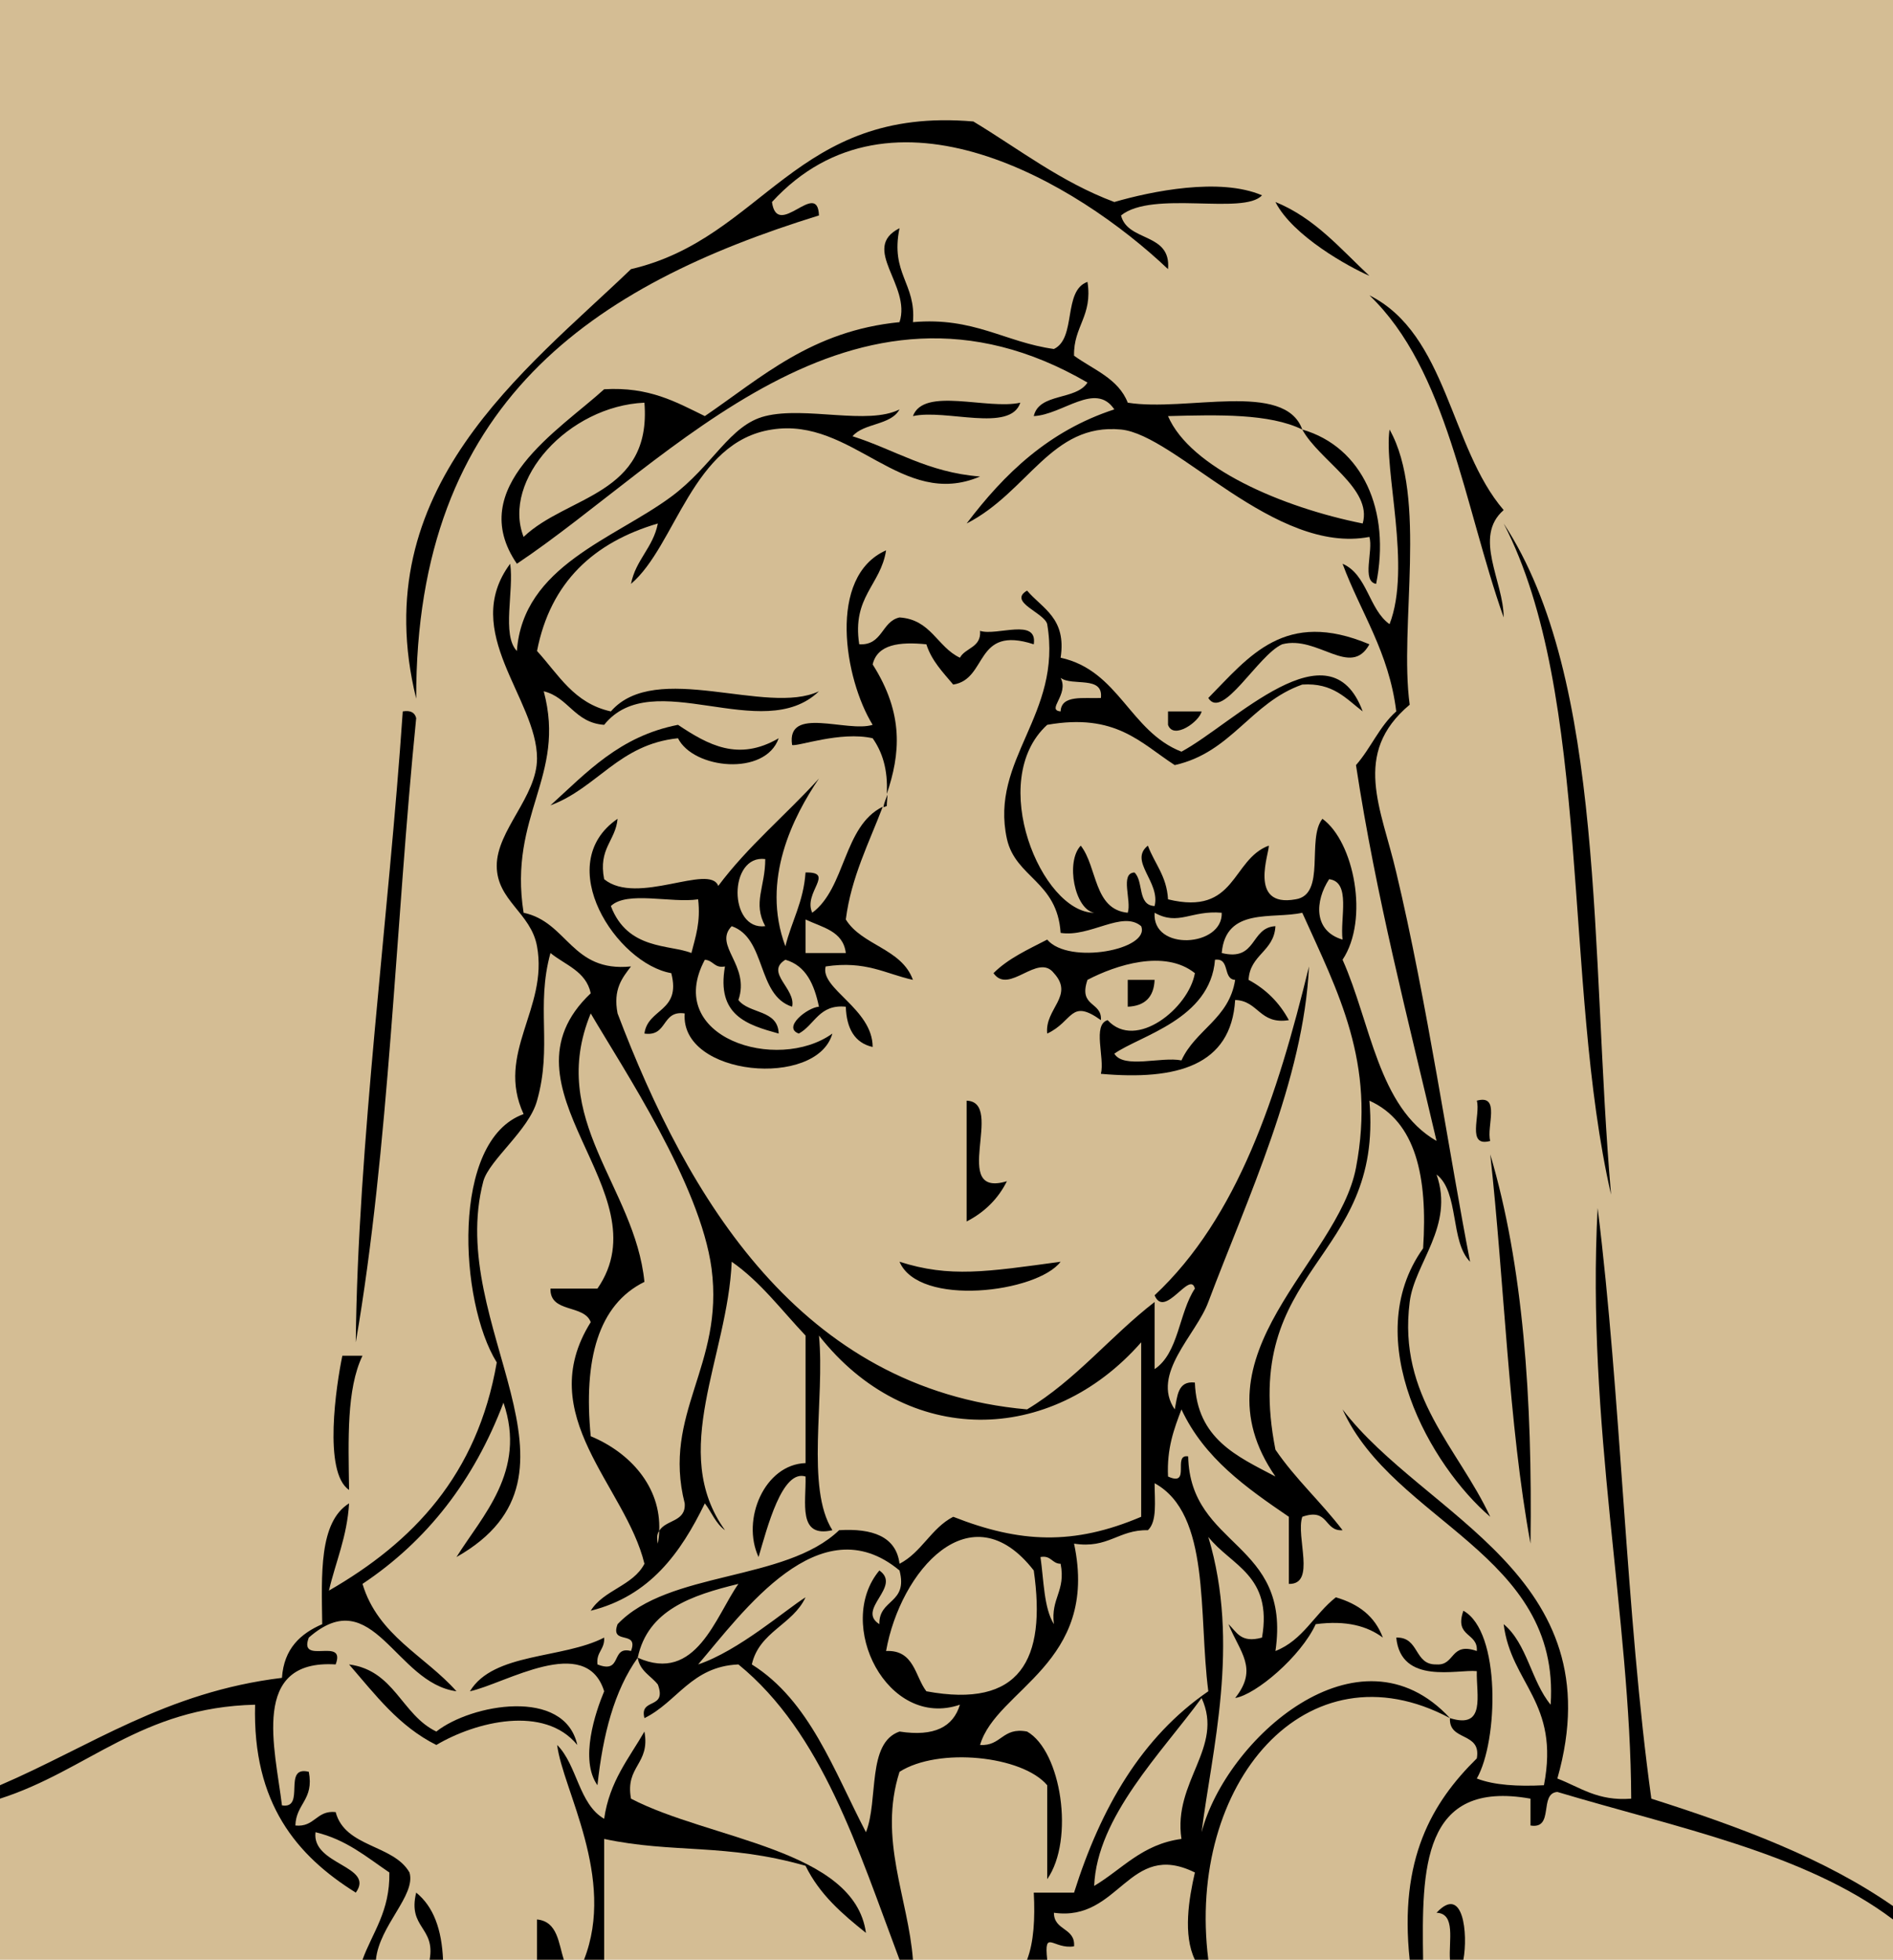 <?xml version="1.0" encoding="utf-8"?>
<!DOCTYPE svg PUBLIC "-//W3C//DTD SVG 1.1//EN" "http://www.w3.org/Graphics/SVG/1.1/DTD/svg11.dtd">
<svg version="1.1" id="Layer_1" xmlns="http://www.w3.org/2000/svg" xmlns:xlink="http://www.w3.org/1999/xlink" x="0px" y="0px"
	 width="141px" height="146px" viewBox="0 0 141 146" enable-background="new 0 0 141 146" xml:space="preserve">
<rect fill="#D4BD94" width="141" height="146"/>
<g id="XMLID_1_">
	<g>
		<path d="M141,142c0,0.35,0,0.65,0,1c-6.55-4.949-16.148-6.85-25-9.5c-1.398,0.1-0.199,2.801-2,2.5c0-0.65,0-1.35,0-2
			c-8.1-1.449-8.1,5.25-8,12c-0.35,0-0.648,0-1,0c-0.8-7.5,1.65-11.699,5-15c0.352-2-2.1-1.25-2-3c2.7,0.85,1.95-1.75,2-3.5
			c-1.449-0.15-5.648,1.051-6-2.5c1.75-0.051,1.301,2.051,3,2c1.4,0.1,1-1.699,3-1c0.102-1.4-1.699-1-1-3
			c2.801,1.551,2.602,9.699,1,12.5c1.301,0.5,3.051,0.6,5,0.5c1.2-6.199-2.449-7.551-3-12c1.75,1.449,2.051,4.25,3.5,6
			c0.75-11.25-11.699-13.6-15.5-22c6.102,8,20.301,12.35,16,27.5c1.7,0.65,3,1.699,5.5,1.5c-0.05-13.449-3.35-27.949-2.5-44
			c1.75,14.051,2.102,30.301,4,44C129.602,136.1,135.9,138.449,141,142z"/>
		<path d="M112,39c7.65,11.65,6.45,32.2,8,50C116.4,73.3,118.602,51.75,112,39z"/>
		<path d="M111,86c2.45,8.25,3.15,18.199,3,29C112.352,106.051,112.051,95.5,111,86z"/>
		<path d="M112,38c-2.3,2,0,5.3,0,8c-2.949-8.35-4.199-18.45-10-24C107.801,24.9,108,33.35,112,38z"/>
		<path d="M110,82c1.801-0.5,0.7,1.949,1,3C109.2,85.5,110.301,83.051,110,82z"/>
		<path d="M107,142.5c2-2.15,2.352,1.6,2,3.5c-0.35,0-0.648,0-1,0C107.9,144.6,108.45,142.551,107,142.5z"/>
		<path d="M81.5,68c-1.449-0.25-2.148-3.8-1-5c1.25,1.6,0.95,4.75,3.5,5c0.301-0.9-0.6-2.95,0.5-3c0.7,0.65,0.2,2.45,1.5,2.5
			c0.45-1.8-1.949-3.35-0.5-4.5c0.5,1.35,1.4,2.25,1.5,4c5.102,1.25,4.7-2.95,7.5-4c0.102,0.4-1.6,4.65,2,4
			c2.301-0.35,0.801-4.5,2-6c2.352,1.7,3.5,7.5,1.5,10.5c2.102,4.699,2.65,11,7,13.5c-2.148-9.199-4.5-18.15-6-28
			c1.102-1.25,1.75-2.9,3-4c-0.55-4.45-2.648-7.35-4-11c1.852,0.8,1.95,3.4,3.5,4.5c1.65-4.25-0.449-11.5,0-14.5
			c2.852,5.05,0.7,14.65,1.5,20.5c-4.35,3.65-2.1,7.75-1,12.5c2.25,9.4,4,21.35,5.5,29c-1.5-1.5-0.8-5.199-2.5-6.5
			c1.352,3.85-1.648,6.6-2,9.5c-0.898,7.051,3.602,10.85,6,16c-4.398-3.75-9.85-13.199-5-20c0.352-5.35-0.55-9.449-4-11
			c1.051,12.051-9.699,12.301-7,26c1.5,2.199,3.4,3.9,5,6c-1.398,0.1-1-1.699-3-1c-0.5,1.5,1.051,5.051-1,5c0-1.65,0-3.35,0-5
			c-3.148-2.15-6.3-4.35-8-8c-0.55,1.449-1.1,2.9-1,5c1.75,0.801,0.301-1.699,1.5-1.5c0.15,6.85,7.7,6.301,6.5,14.5
			c2.051-0.801,2.9-2.75,4.5-4c1.7,0.5,2.9,1.4,3.5,3c-1.148-0.85-2.699-1.301-5-1c-1.1,2.4-4.449,5.25-6,5.5
			c1.75-2.199,0.352-3.4-0.5-5.5c0.602,0.551,0.9,1.449,2.5,1c0.801-4.65-2.3-5.35-4-7.5c2.4,8,0.25,15.949-0.5,22
			c1.801-6.9,11.7-15.85,18.5-8.5c-10.699-5.699-19.648,4.9-18,18c-0.35,0-0.648,0-1,0c-0.898-1.85-0.449-4.551,0-6.5
			c-4.949-2.449-5.6,3.699-10.5,3c0,1.35,1.602,1.1,1.5,2.5c-1.55,0.25-2.25-1.35-2,1c-0.5,0-1,0-1.5,0c0.5-1.301,0.602-3.051,0.5-5
			c1,0,2,0,3,0c2-6.35,5.051-11.6,10-15c-0.75-5.75,0.2-13.199-4-15.5c0,1.35,0.2,2.85-0.5,3.5c-2.199-0.051-2.949,1.4-5.5,1
			c1.9,8.949-5.8,10.85-7,15c1.602,0.1,1.65-1.35,3.5-1c2.551,1.449,3.551,8.051,1.5,11c0-2.35,0-4.65,0-7
			c-1.85-2.199-8.1-2.85-11-1c-1.6,5,0.65,9.4,1,14c-0.35,0-0.649,0-1,0c-3.1-8.25-5.75-16.9-12-22c-3.5,0.15-4.55,2.801-7,4
			c-0.399-1.551,1.7-0.6,1-2.5c-0.5-0.65-1.35-1-1.5-2c4.351,1.949,5.801-3.1,7.5-5.5c-3.5,0.85-6.75,1.949-7.5,5.5
			c-1.75,2.449-2.6,5.75-3,9.5c-1.35-1.9-0.149-5.449,0.5-7c-1.35-4.35-7.399-0.551-10,0c1.75-2.9,6.9-2.4,10-4
			c0.051,0.9-0.6,1.051-0.5,2c1.9,0.75,0.95-1.4,2.5-1c0.601-1.6-1.6-0.4-1-2c3.801-4,12.5-3.15,16.5-7
			c2.45-0.15,4.25,0.449,4.5,2.5c1.65-0.85,2.351-2.65,4-3.5c4.95,1.949,8.95,2.15,14,0c0-4.35,0-8.65,0-13
			c-6.75,7.699-17.449,7.85-24-0.5c0.45,4.699-1,11.35,1,14.5c-2.6,0.6-1.949-2.051-2-4c-1.75-0.551-2.85,3.801-3.5,6
			c-1.3-2.801,0.45-6.9,3.5-7c0-3.15,0-6.35,0-9.5c-1.8-1.9-3.35-4-5.5-5.5c-0.3,7.1-4.699,14.15-0.5,20c-0.699-0.5-1-1.35-1.5-2
			c-1.8,3.699-4.1,6.9-8.5,8c0.95-1.551,3.15-1.85,4-3.5c-1.399-5.801-8.35-11.051-4-18c-0.5-1.35-3.05-0.65-3-2.5
			c1.15,0,2.351,0,3.5,0c5-7.25-7.949-14.949-0.5-22c-0.35-1.65-1.899-2.1-3-3c-1.1,4,0.15,6.949-1,11c-0.6,2.199-3.55,4.4-4,6
			c-2.85,10.85,8.95,21.801-2,28c1.9-3.051,5.25-6.4,3.5-11.5c-2.199,5.801-5.699,10.301-10.5,13.5c1.15,3.85,4.65,5.35,7,8
			c-4.55-0.6-6.199-8.199-11-4c-0.8,2.1,2.801-0.1,2,2c-6.399-0.4-4.5,6.301-4,10.5c1.801,0.301,0-3,2-2.5c0.4,2.1-0.949,2.35-1,4
			c1.45,0.15,1.551-1.15,3-1c0.7,2.65,4.301,2.4,5.5,4.5c0.5,1.699-2.25,3.949-2.5,6.5c-0.35,0-0.649,0-1,0
			c0.75-2.051,2.051-3.6,2-6.5c-1.699-1.15-3.199-2.449-5.5-3c-0.3,2.449,4.45,2.5,3,4.5c-4.399-2.75-7.699-6.65-7.5-14
			c-8.5,0.199-12.449,4.9-19,7c0-0.35,0-0.65,0-1c6.75-2.9,12.351-6.949,21-8c0.15-2.199,1.4-3.301,3-4c-0.05-3.699-0.25-7.6,2-9
			c-0.149,2.5-1,4.35-1.5,6.5c6.25-3.6,11.051-8.6,12.5-17C34.2,97,33.551,84.949,39,83c-2.1-4.551,1.851-7.85,1-12.5
			c-0.449-2.5-3-3.4-3-6c0-2.65,3-5.15,3-8c0-4.45-5.75-9.45-2-14.5c0.301,2-0.649,5.3,0.5,6.5c0.45-6.35,7.25-8.35,11.5-11.5
			c3.101-2.3,4.351-5.35,7-6c3-0.75,7.65,0.7,10-0.5c-0.649,1.2-2.649,1-3.5,2c3.15,1,5.601,2.7,9.5,3c-5.85,2.5-9.5-4.45-15.5-3.5
			c-5.949,0.9-7.149,8.65-10.5,11.5c0.351-1.8,1.65-2.7,2-4.5c-4.75,1.4-8,4.35-9,9.5c1.601,1.75,2.75,3.9,5.5,4.5
			c3.351-3.85,11.601,0.35,15.5-1.5c-4.199,4.05-12.399-2-16,2.5c-2.199-0.15-2.649-2.05-4.5-2.5c1.7,6.35-2.649,9.2-1.5,16.5
			c3.301,0.7,3.551,4.45,8,4c-0.649,0.85-1.35,1.699-1,3.5c5.2,13.699,13.601,28,30.5,29.5c3.65-2.199,6.2-5.449,9.5-8
			c0,1.65,0,3.35,0,5c1.801-1.199,1.801-4.199,3-6c-0.35-1.4-2.25,2.301-3,0.5c6.2-5.801,9.15-14.85,11.5-24.5
			c-0.398,8.449-4.6,17.301-7.5,25c-0.898,2.449-4.3,5.35-2.5,8c0.2-0.949,0.2-2.15,1.5-2c0.15,4.199,3.15,5.5,6,7
			c-6.3-9.1,4.65-15.949,6-23c1.5-7.85-1.35-13.1-4-19c-2.199,0.5-5.699-0.45-6,3c2.65,0.65,2.102-1.9,4-2c-0.1,1.9-1.898,2.1-2,4
			c1.301,0.699,2.301,1.699,3,3c-2.199,0.35-2.25-1.449-4-1.5c-0.3,4.9-4.35,6-10,5.5c0.301-1.199-0.648-3.65,0.5-4
			c2.102,2.301,6.051-0.9,6.5-3.5c-2.25-1.8-5.898-0.6-8,0.5c-0.699,2.051,1.102,1.6,1,3c-2.3-1.65-2.05,0.1-4,1
			c-0.199-1.85,2.051-2.801,0.5-4.5c-1.199-1.55-3.35,1.65-4.5,0c1.102-1.1,2.551-1.75,4-2.5c1.602,1.9,7.7,0.75,7-1
			c-1.398-1.2-3.8,0.85-6,0.5c-0.25-3.85-3.35-4.1-4-7c-1.3-5.95,4.15-9.25,3-16c-0.199-0.85-2.949-1.65-1.5-2.5
			c1.15,1.35,2.95,2.05,2.5,5c4.352,0.95,5.15,5.5,9,7c3.9-2.1,11.051-9.65,13.5-3c-1.25-0.95-2.199-2.15-4.5-2
			c-3.85,1.35-5.25,5.05-9.5,6c-2.55-1.65-4.398-3.9-9.5-3C73.45,58.15,77.602,68,81.5,68z M100,70c-0.199-1.6,0.65-4.3-1-4.5
			C97.95,67.1,97.801,69.35,100,70z M86,68c-0.199,2.9,5.102,2.55,5,0C88.7,67.8,87.801,69,86,68z M92,73
			c-0.949-0.05-0.35-1.65-1.5-1.5c-0.35,4.449-5.6,5.65-7.5,7c0.7,1.15,3.5,0.199,5,0.5C89.051,76.699,91.551,75.9,92,73z M88,137
			c-0.648-4.301,3.2-6.801,1.5-10.5c-2.949,4.051-7.8,8.85-8,14C83.602,139.25,85.051,137.4,88,137z M82,52
			c0.2-1.7-2.148-0.85-3-1.5c0.65,1.25-1.1,2.4,0,2.5C79.051,51.75,80.7,52.05,82,52z M78.5,121c-0.25-1.949,0.9-2.449,0.5-4.5
			c-0.648,0-0.699-0.65-1.5-0.5C77.75,117.75,77.75,119.801,78.5,121z M69,126c7,1.301,8.95-2.35,8-9c-4.699-6.051-9.949,0.051-11,6
			C68.101,122.9,68.15,124.9,69,126z M71.5,127c-5.398,1.85-9.35-6-6-10c1.7,1.199-1.75,2.9,0,4c-0.05-1.9,2.15-1.5,1.5-4
			c-5.949-4.949-11.699,3.15-15,7c3-1,6.551-4.1,8-5c-0.949,2.051-3.449,2.551-4,5c4.301,2.699,6.101,7.9,8.5,12.5
			c0.95-2.4,0.051-6.65,2.5-7.5C69.601,129.4,71,128.65,71.5,127z M51,112c-1.699-6.699,2.95-10.25,2-17.5
			c-0.85-6.301-6.6-14.9-9-19c-3.25,7.9,3.301,12.9,4,20c-3.449,1.699-4.55,5.801-4,11.5c2.9,1.199,5.25,3.75,5.101,7.051
			c-0.15,0.199-0.2,0.5-0.101,0.949c0.051-0.301,0.101-0.65,0.101-0.949C49.601,113.199,51.101,113.4,51,112z"/>
		<path d="M97,32c4.5,1.3,6.602,6.05,5.5,11.5c-1.1-0.2-0.199-2.45-0.5-3.5c-7.05,1.35-14.398-7.6-18.5-8
			c-5.199-0.5-6.898,4.65-11.5,7c2.801-3.7,6.102-6.9,11-8.5c-1.398-2.1-3.85,0.4-6,0.5c0.4-1.75,3.15-1.15,4-2.5
			C63.45,18.3,49.95,34.35,38.5,42c-3.899-5.7,3.15-9.95,6.5-13c3.351-0.2,5.351,0.95,7.5,2c4.25-2.9,7.95-6.35,14.5-7
			c0.9-2.75-2.949-5.5,0-7c-0.699,3.4,1.25,4.1,1,7c4.551-0.4,6.852,1.5,10.5,2c1.7-0.8,0.65-4.35,2.5-5c0.4,2.55-1.05,3.3-1,5.5
			c1.45,1.05,3.301,1.7,4,3.5C88.352,30.7,95.7,28.35,97,32c-2.449-1.2-6.25-1.1-10-1c1.65,3.85,8.5,6.8,14.5,8
			C102.25,36.4,98.25,34.3,97,32z M39,40c3.25-3.1,9.551-3.1,9-10C42.351,30.25,37.351,35.75,39,40z"/>
		<path d="M102,48c-1.398,2.55-3.85-0.7-6.5,0c-1.8,0.8-4.449,5.7-5.5,4C93.051,48.9,95.7,45.35,102,48z"/>
		<path d="M95,15.05c2.95,1.2,4.852,3.5,7,5.5C100.5,19.9,96.301,17.6,95,15.05z"/>
		<path d="M94,14.55c-1.35,1.5-8.148-0.399-10.5,1.5c0.5,2,3.75,1.25,3.5,4c-6.8-6.45-20.6-14.7-29.5-5c0.4,2.851,3.4-1.75,3.5,1
			c-16.8,5.2-30.05,13.9-30,36c-3.85-15.649,8.15-24.45,16-32c9.9-2.3,12.2-12.149,25.5-11c3.4,2.05,6.5,4.5,10.5,6
			C85.75,14.25,90.852,13.2,94,14.55z"/>
		<path d="M87,53c0.852,0,1.65,0,2.5,0c-0.148,0.75-2.1,2.15-2.5,1C87,53.7,87,53.35,87,53z"/>
		<path d="M84,73c0.65,0,1.352,0,2,0c-0.05,1.301-0.75,1.949-2,2C84,74.35,84,73.699,84,73z"/>
		<path d="M73,47c1.25,0.4,4.301-1,4,1c-4.449-1.45-3.398,2.6-6,3c-0.75-0.9-1.6-1.75-2-3c-2-0.2-3.649,0-4,1.5
			c2.351,3.7,2.051,6.7,1.051,9.65C66.151,57.299,65.7,56,65,55c-2.399-0.55-5.649,0.65-6,0.5c-0.449-2.95,4.101-0.9,6-1.5
			c-2.1-3.4-3.399-11.05,1-13c-0.399,2.6-2.55,3.45-2,7c1.75,0.1,1.65-1.7,3-2c2.351,0.15,2.801,2.2,4.5,3
			C71.9,48.25,73.102,48.25,73,47z"/>
		<path d="M68,31c0.801-2.2,5.551-0.45,8-1C75.25,32.25,70.45,30.45,68,31z"/>
		<path d="M72,82c2.9,0.1-1.3,7.301,3,6c-0.648,1.301-1.648,2.301-3,3C72,88,72,85,72,82z"/>
		<path d="M79,94c-1.75,2.301-10.55,3.4-12,0C70.75,95.199,73.5,94.75,79,94z"/>
		<path d="M66.101,59.2c0,0.25-0.05,0.55-0.05,0.85c-0.101,0.05-0.2,0.05-0.25,0.101C65.851,59.8,66,59.5,66.101,59.2z"/>
		<path d="M63,68.5c1.2,1.95,4.15,2.15,5,4.5c-2.05-0.45-3.5-1.45-6.5-1c-0.449,1.65,3.5,3.15,3.5,6c-1.35-0.301-1.949-1.4-2-3
			c-2-0.199-2.3,1.35-3.5,2c-1.25-0.449,0.65-1.949,1.5-2c-0.35-1.65-0.949-3.05-2.5-3.5c-1.55,0.95,0.801,2.15,0.5,3.5
			c-2.649-0.85-1.899-5.1-4.5-6c-1.399,1.45,1.4,2.9,0.5,5.5c0.801,1.051,2.95,0.699,3,2.5c-2.35-0.65-4.649-1.35-4-5
			c-0.8,0.15-0.85-0.45-1.5-0.5c-3.1,5.801,5.4,8.449,9.5,5.5c-1.149,4.1-11.35,3.199-11-1.5c-1.75-0.25-1.25,1.75-3,1.5
			c0.25-1.9,2.75-1.6,2-4.5c-4.05-0.7-8.949-8.1-4-11.5c-0.149,1.65-1.449,2.2-1,4.5c2.45,2,7.851-1.2,8.5,0.5
			c2.2-2.95,5.051-5.3,7.5-8c-1.899,2.8-4.35,7.55-2.5,12.5c0.45-1.85,1.351-3.3,1.5-5.5c2.25-0.05-0.199,1.5,0.5,3
			c2.5-1.85,2.301-6.45,5.25-7.9C64.75,62.75,63.4,65.35,63,68.5z M60,71c1,0,2,0,3,0c-0.199-1.65-1.75-1.9-3-2.5
			C60,69.35,60,70.2,60,71z M57,69c-0.949-1.75,0-2.9,0-5C54.25,63.65,54.25,69.35,57,69z M51.5,71c0.301-1.2,0.7-2.3,0.5-4
			c-2,0.3-5.3-0.65-6.5,0.5C46.75,70.8,49.9,70.35,51.5,71z"/>
		<path d="M64.5,144c-1.75-1.4-3.449-2.85-4.5-5c-5.949-1.699-9.85-0.9-15-2c0,3,0,6,0,9c-0.5,0-1,0-1.5,0c2.4-6.1-1.6-12.699-2-16
			c1.5,1.5,1.601,4.4,3.5,5.5c0.4-2.801,1.851-4.5,3-6.5c0.45,2.449-1.449,2.551-1,5C52.851,137.051,63.65,137.75,64.5,144z"/>
		<path d="M50.5,54c2.25,1.5,4.5,2.75,7.5,1c-1,2.85-6.35,2.3-7.5,0c-4.399,0.45-6,3.7-9.5,5C43.7,57.55,46.15,54.85,50.5,54z"/>
		<path d="M42,146c-0.649,0-1.35,0-2,0c0-1,0-2,0-3C41.551,143.15,41.601,144.801,42,146z"/>
		<path d="M43,130c-2.449-3-7.55-1.75-10.5,0c-2.8-1.4-4.55-3.75-6.5-6c3.4,0.449,3.9,3.75,6.5,5
			C35.101,126.949,42.051,125.699,43,130z"/>
		<path d="M33,146c-0.35,0-0.649,0-1,0c0.45-2.449-1.649-2.35-1-5C32.301,142.051,32.9,143.75,33,146z"/>
		<path d="M30,53c0.601-0.1,0.9,0.1,1,0.5c-1.55,15.45-2,32-4.5,46.5C26.65,85.301,28.95,68.4,30,53z"/>
		<path d="M25.5,101c0.5,0,1,0,1.5,0c-1.199,2.5-1.05,6.25-1,10C24.051,109.699,25.051,103.15,25.5,101z"/>
	</g>
</g>
</svg>
